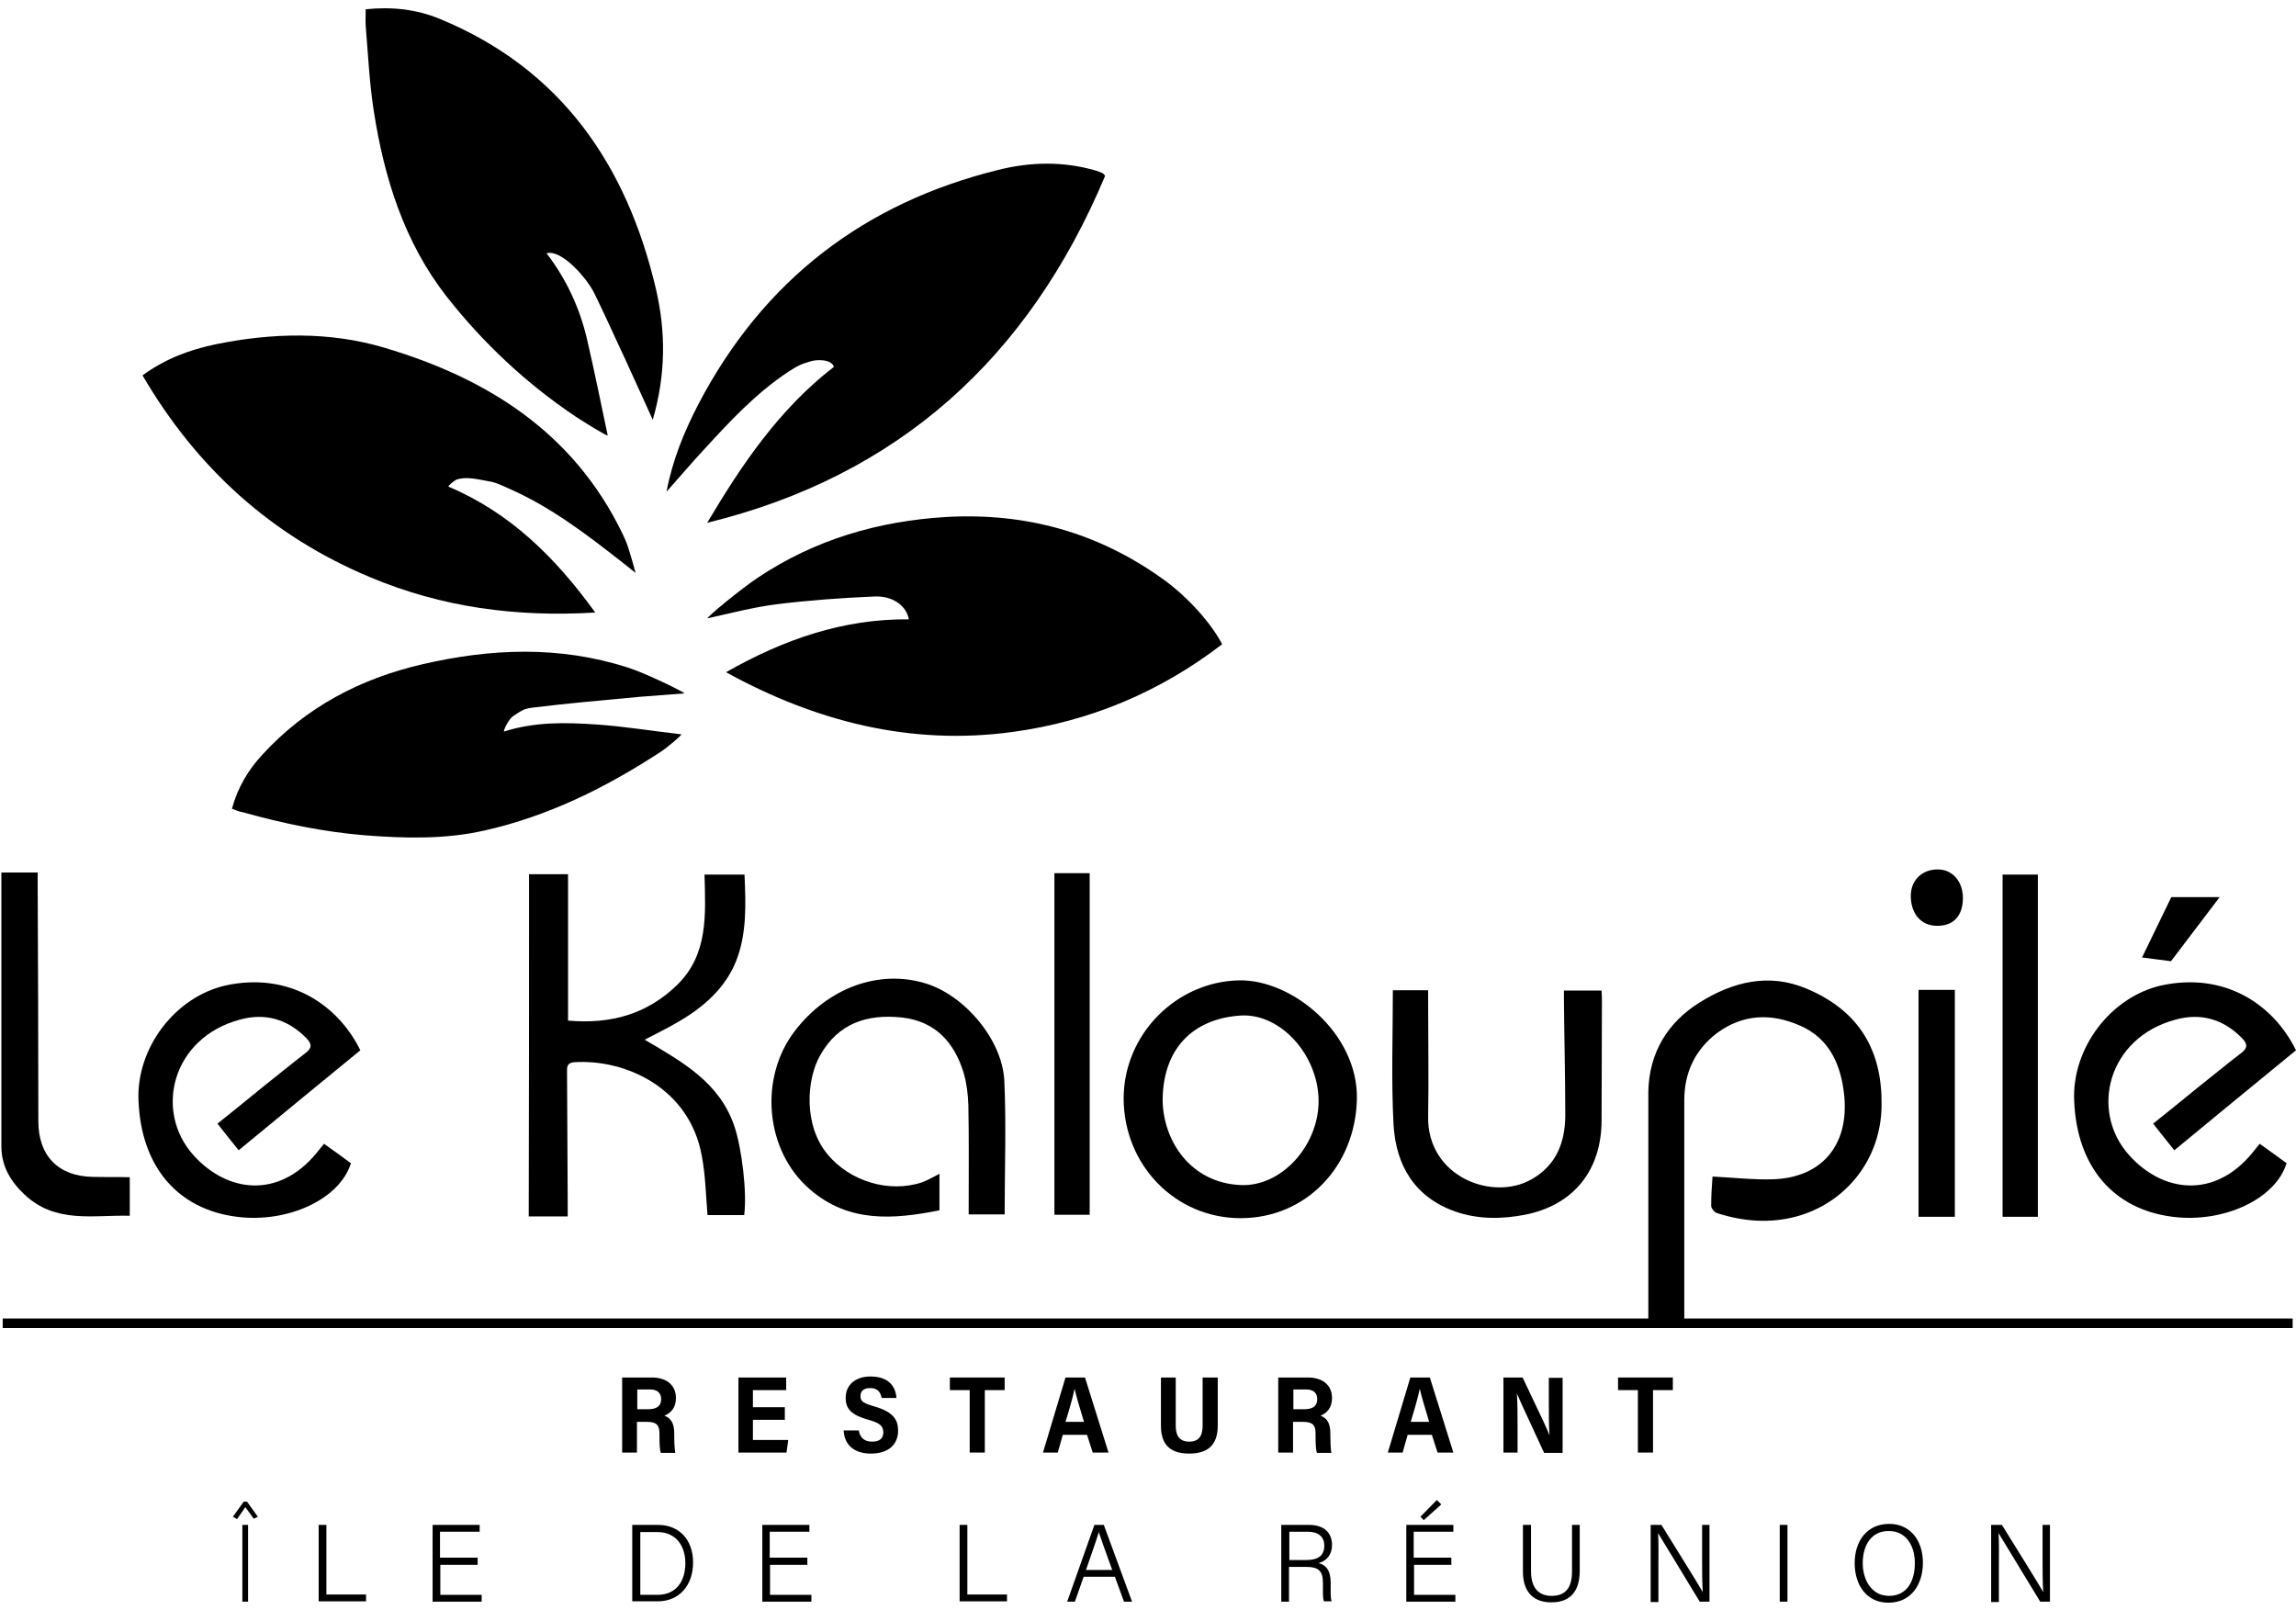 <?xml version="1.0" encoding="UTF-8"?>
<svg xmlns="http://www.w3.org/2000/svg" width="154" height="108" viewBox="0 0 154 108" fill="none">
  <path d="M30.075 32.638C34.2 34.377 37.244 37.375 39.926 41.083C34.629 41.403 29.624 40.739 24.799 38.703C18.239 35.956 13.212 31.425 9.56 25.177C11.093 24.056 12.716 23.461 14.452 23.095C18.239 22.317 22.117 22.225 25.791 23.324C32.645 25.36 38.461 28.976 41.752 35.796C41.933 36.162 42.091 36.551 42.203 36.94C42.339 37.352 42.451 37.787 42.632 38.428C42.248 38.13 42.023 37.947 41.798 37.764C39.408 35.888 36.996 34.034 34.2 32.798C33.321 32.409 33.321 32.363 32.374 32.203C31.968 32.135 31.179 31.951 30.593 32.18C30.435 32.272 30.097 32.524 30.075 32.638Z" fill="black"></path>
  <path d="M50.861 38.725C54.671 36.185 58.909 34.949 63.463 34.675C68.806 34.377 73.63 35.705 78.004 38.84C79.695 40.053 81.25 41.815 81.972 43.211C77.801 46.415 73.112 48.383 67.927 49.092C61.073 50.031 54.693 48.383 48.696 45.087C52.551 42.891 56.564 41.495 60.96 41.54C60.803 40.648 59.901 39.961 58.684 40.007C56.474 40.099 54.265 40.259 52.056 40.533C50.59 40.716 48.899 41.151 47.456 41.472C47.389 41.403 49.711 39.481 50.861 38.725Z" fill="black"></path>
  <path d="M43.782 28.152C42.948 26.345 42.226 24.697 41.46 23.072C40.716 21.47 40.626 21.241 39.859 19.662C39.363 18.655 37.672 16.71 36.658 16.985C37.988 18.724 38.867 20.623 39.363 22.706C39.837 24.743 40.333 27.169 40.761 29.205C40.693 29.251 39.205 28.336 38.619 27.947C35.305 25.727 32.397 23.003 29.94 19.868C27.122 16.252 25.769 11.95 25.07 7.442C24.777 5.565 24.687 3.643 24.529 1.743C24.506 1.377 24.529 1.011 24.529 0.622C26.288 0.439 27.933 0.622 29.489 1.263C37.605 4.604 42.046 11.034 44.007 19.433C44.661 22.271 44.661 25.132 43.782 28.152Z" fill="black"></path>
  <path d="M74.126 11.79C69.009 23.987 60.261 31.929 47.434 35.064C49.756 31.151 52.281 27.42 55.933 24.605C55.775 24.079 54.783 24.102 54.355 24.239C53.656 24.445 53.498 24.537 52.89 24.926C50.703 26.367 48.922 28.29 47.163 30.212C46.352 31.082 45.585 31.997 44.706 32.981C45.112 30.83 45.901 28.931 46.848 27.1C51.199 18.793 57.962 13.62 66.934 11.401C69.121 10.851 71.331 10.806 73.517 11.446C73.653 11.492 73.788 11.538 73.923 11.607C73.968 11.607 74.013 11.652 74.126 11.79Z" fill="black"></path>
  <path d="M15.557 54.242C15.94 52.823 16.662 51.61 17.631 50.58C20.539 47.422 24.169 45.522 28.294 44.561C32.916 43.486 37.515 43.302 42.092 44.767C43.331 45.156 45.924 46.438 45.901 46.506C45 46.575 43.827 46.666 42.926 46.735C40.491 46.964 38.079 47.17 35.666 47.468C35.103 47.536 34.9 47.719 34.404 48.04C34.201 48.177 33.84 48.749 33.795 49.069C35.869 48.406 37.921 48.452 39.95 48.589C41.776 48.703 43.873 49.047 45.699 49.253C45.721 49.321 44.752 50.145 44.323 50.42C40.649 52.823 36.771 54.745 32.488 55.706C29.85 56.301 27.167 56.233 24.485 56.026C21.689 55.798 18.961 55.226 16.256 54.47C16.031 54.447 15.805 54.333 15.557 54.242Z" fill="black"></path>
  <path d="M35.485 58.636C36.297 58.636 37.109 58.636 38.1 58.636C38.1 61.885 38.1 65.135 38.1 68.453C40.986 68.705 43.398 68.018 45.405 66.073C47.524 64.013 47.321 61.336 47.254 58.658C48.155 58.658 49.012 58.658 49.936 58.658C50.026 60.627 50.094 62.595 49.395 64.403C48.674 66.256 47.208 67.538 45.518 68.522C44.819 68.934 44.075 69.3 43.241 69.735C45.766 71.222 48.268 72.595 49.26 75.547C49.756 77.012 50.117 80.01 49.914 81.498C49.08 81.498 48.223 81.498 47.456 81.498C47.344 80.17 47.321 78.843 47.073 77.538C46.261 72.962 41.933 71.016 38.506 71.245C37.988 71.291 38.033 71.611 38.033 71.955C38.056 74.861 38.056 77.745 38.078 80.651C38.078 80.948 38.078 81.223 38.078 81.589C37.176 81.589 36.387 81.589 35.463 81.589C35.485 73.946 35.485 66.325 35.485 58.636Z" fill="black"></path>
  <path d="M63.012 78.729C63.012 79.552 63.012 80.331 63.012 81.177C59.923 81.795 56.925 82.024 54.333 79.781C51.312 77.195 50.883 72.298 53.318 69.14C55.527 66.256 58.954 64.998 62.088 65.959C64.703 66.76 67.228 69.735 67.363 72.481C67.498 75.433 67.385 78.408 67.385 81.452C66.687 81.452 65.875 81.452 64.973 81.452C64.973 81.2 64.973 80.948 64.973 80.674C64.973 78.5 64.996 76.303 64.951 74.129C64.928 73.396 64.838 72.664 64.635 71.955C64.004 69.895 62.719 68.499 60.51 68.247C58.188 67.996 56.226 68.613 55.009 70.787C54.084 72.412 53.882 75.502 55.527 77.447C57.015 79.232 59.63 80.033 61.84 79.301C62.223 79.163 62.561 78.957 63.012 78.729Z" fill="black"></path>
  <path d="M24.169 70.444C21.486 72.641 18.781 74.861 16.008 77.15C15.534 76.555 15.083 76.005 14.587 75.364C15.557 74.586 16.526 73.808 17.473 73.03C18.488 72.229 19.48 71.405 20.494 70.627C20.945 70.284 20.922 70.009 20.539 69.62C19.277 68.339 17.766 67.927 16.098 68.385C11.544 69.597 10.304 74.518 12.987 77.493C15.264 80.01 18.69 80.399 21.215 77.355C21.373 77.15 21.553 76.944 21.734 76.715C22.343 77.15 22.951 77.584 23.537 78.019C22.794 80.422 19.322 82.047 15.895 81.612C11.905 81.109 9.47 78.248 9.29 73.831C9.132 70.307 11.724 66.874 15.129 66.096C19.344 65.181 22.636 67.332 24.169 70.444Z" fill="black"></path>
  <path d="M154 70.444C151.317 72.641 148.612 74.861 145.839 77.15C145.366 76.555 144.915 76.005 144.419 75.364C145.388 74.586 146.358 73.808 147.305 73.03C148.319 72.229 149.311 71.405 150.326 70.627C150.776 70.284 150.754 70.009 150.371 69.62C149.108 68.339 147.598 67.927 145.929 68.385C141.376 69.597 140.136 74.518 142.818 77.493C145.095 80.01 148.522 80.399 151.047 77.355C151.205 77.15 151.385 76.944 151.565 76.715C152.174 77.15 152.783 77.584 153.369 78.019C152.625 80.422 149.153 82.047 145.727 81.612C141.736 81.109 139.301 78.248 139.121 73.831C138.963 70.307 141.556 66.874 144.96 66.096C149.198 65.181 152.467 67.332 154 70.444Z" fill="black"></path>
  <path d="M83.212 81.704C78.838 81.704 75.389 78.156 75.366 73.694C75.366 69.368 78.906 65.821 83.144 65.753C86.661 65.707 91.079 69.277 91.012 73.694C90.922 78.225 87.608 81.704 83.212 81.704ZM77.981 73.763C78.004 76.486 79.83 79.346 83.234 79.484C85.962 79.598 88.442 76.829 88.442 73.854C88.442 70.833 85.962 67.995 83.279 68.11C80.348 68.27 78.026 70.009 77.981 73.763Z" fill="black"></path>
  <path d="M93.423 66.416C94.212 66.416 94.956 66.416 95.79 66.416C95.79 66.691 95.79 66.966 95.79 67.217C95.79 69.758 95.835 72.321 95.79 74.861C95.7 78.912 100.096 80.605 102.734 79.095C104.38 78.156 104.966 76.646 104.988 74.861C104.988 72.252 104.921 69.666 104.898 67.057C104.898 66.874 104.898 66.668 104.898 66.439C105.755 66.439 106.566 66.439 107.423 66.439C107.446 66.714 107.446 66.966 107.446 67.24C107.446 69.895 107.423 72.527 107.423 75.181C107.401 78.523 105.529 80.834 102.283 81.475C100.728 81.772 99.172 81.795 97.639 81.269C94.889 80.308 93.626 78.179 93.468 75.41C93.311 72.458 93.423 69.483 93.423 66.416Z" fill="black"></path>
  <path d="M136.686 81.612C135.919 81.612 135.176 81.612 134.319 81.612C134.319 73.969 134.319 66.325 134.319 58.658C135.063 58.658 135.852 58.658 136.686 58.658C136.686 66.279 136.686 73.9 136.686 81.612Z" fill="black"></path>
  <path d="M70.722 81.475C70.722 73.854 70.722 66.256 70.722 58.567C71.06 58.567 71.444 58.567 71.827 58.567C72.21 58.567 72.593 58.567 73.089 58.567C73.089 66.233 73.089 73.808 73.089 81.475C72.345 81.475 71.579 81.475 70.722 81.475Z" fill="black"></path>
  <path d="M131.658 60.283C131.636 61.473 130.982 62.137 129.855 62.091C128.818 62.068 128.142 61.244 128.164 60.031C128.187 59.025 128.931 58.315 129.945 58.315C130.96 58.292 131.681 59.139 131.658 60.283Z" fill="black"></path>
  <path d="M42.722 95.343V97.425H41.73V92.391H43.736C44.661 92.391 45.337 92.871 45.337 93.764C45.337 94.45 44.976 94.771 44.571 94.954C45.066 95.137 45.224 95.549 45.224 96.167V96.304C45.224 96.762 45.247 97.174 45.292 97.448H44.323C44.255 97.242 44.232 96.899 44.232 96.281V96.144C44.232 95.572 44.029 95.366 43.376 95.366H42.722V95.343ZM42.722 94.519H43.466C43.939 94.519 44.345 94.382 44.345 93.832C44.345 93.375 44.007 93.192 43.624 93.192H42.745V94.519H42.722Z" fill="black"></path>
  <path d="M52.641 95.228H50.5V96.579H52.867L52.754 97.425H49.53V92.391H52.731V93.237H50.5V94.382H52.641V95.228Z" fill="black"></path>
  <path d="M57.601 95.938C57.669 96.396 57.962 96.693 58.481 96.693C59.044 96.693 59.247 96.442 59.247 96.075C59.247 95.618 58.977 95.435 58.255 95.229C57.105 94.908 56.722 94.496 56.722 93.764C56.722 92.826 57.444 92.322 58.39 92.322C59.563 92.322 60.081 92.963 60.126 93.764H59.134C59.067 93.398 58.886 93.1 58.368 93.1C57.917 93.1 57.714 93.306 57.714 93.65C57.714 94.016 57.962 94.13 58.661 94.336C59.923 94.702 60.239 95.229 60.239 95.961C60.239 96.785 59.698 97.494 58.413 97.494C57.331 97.494 56.632 96.945 56.587 95.938H57.601Z" fill="black"></path>
  <path d="M65.04 93.237H63.71V92.391H67.385V93.237H66.055V97.425H65.04V93.237Z" fill="black"></path>
  <path d="M71.286 96.235L70.948 97.425H69.956C70.023 97.219 71.398 92.597 71.466 92.391H72.774L74.352 97.425H73.292L72.909 96.235H71.286ZM72.706 95.366C72.39 94.336 72.187 93.626 72.075 93.146C71.962 93.695 71.737 94.496 71.466 95.366H72.706Z" fill="black"></path>
  <path d="M78.86 92.391V95.595C78.86 96.167 79.018 96.693 79.762 96.693C80.506 96.693 80.664 96.19 80.664 95.595V92.391H81.678V95.618C81.678 96.67 81.25 97.494 79.762 97.494C78.296 97.494 77.868 96.693 77.868 95.618V92.391H78.86Z" fill="black"></path>
  <path d="M86.728 95.343V97.425H85.736V92.391H87.743C88.667 92.391 89.343 92.871 89.343 93.764C89.343 94.45 88.983 94.771 88.577 94.954C89.073 95.137 89.231 95.549 89.231 96.167V96.304C89.231 96.762 89.253 97.174 89.298 97.448H88.329C88.261 97.242 88.239 96.899 88.239 96.281V96.144C88.239 95.572 88.036 95.366 87.382 95.366H86.728V95.343ZM86.728 94.519H87.472C87.946 94.519 88.351 94.382 88.351 93.832C88.351 93.375 88.013 93.192 87.63 93.192H86.751V94.519H86.728Z" fill="black"></path>
  <path d="M94.416 96.235L94.078 97.425H93.086C93.154 97.219 94.529 92.597 94.596 92.391H95.904L97.482 97.425H96.422L96.039 96.235H94.416ZM95.859 95.366C95.543 94.336 95.34 93.626 95.228 93.146C95.115 93.695 94.889 94.496 94.619 95.366H95.859Z" fill="black"></path>
  <path d="M100.841 97.425V92.391H102.126C103.591 95.457 103.817 95.961 103.907 96.213H103.929C103.884 95.618 103.884 94.794 103.884 93.97V92.413H104.809V97.448H103.569C101.991 94.061 101.833 93.672 101.743 93.466C101.788 94.107 101.788 94.977 101.788 95.869V97.425H100.841Z" fill="black"></path>
  <path d="M109.858 93.237H108.528V92.391H112.203V93.237H110.873V97.425H109.858V93.237Z" fill="black"></path>
  <path d="M16.639 102.277V107.426H16.256V102.277H16.639Z" fill="black"></path>
  <path d="M21.373 102.277H21.892V106.946H24.552V107.403H21.373V102.277Z" fill="black"></path>
  <path d="M32.059 104.955H29.534V106.968H32.307V107.426H29.016V102.277H32.172V102.735H29.512V104.474H32.036V104.955H32.059Z" fill="black"></path>
  <path d="M42.429 102.277H44.143C45.54 102.277 46.487 103.261 46.487 104.794C46.487 106.328 45.563 107.403 44.12 107.403H42.407V102.277H42.429ZM42.948 106.968H44.097C45.36 106.968 45.969 106.053 45.969 104.84C45.969 103.765 45.405 102.758 44.097 102.758H42.948V106.968Z" fill="black"></path>
  <path d="M54.174 104.955H51.649V106.968H54.422V107.426H51.131V102.277H54.287V102.735H51.627V104.474H54.152V104.955H54.174Z" fill="black"></path>
  <path d="M64.365 102.277H64.883V106.946H67.543V107.403H64.365V102.277Z" fill="black"></path>
  <path d="M72.683 105.756L72.097 107.426H71.579L73.405 102.277H74.036L75.93 107.426H75.389L74.78 105.756H72.683ZM74.6 105.298C74.081 103.856 73.811 103.124 73.698 102.758C73.585 103.17 73.269 104.062 72.841 105.298H74.6Z" fill="black"></path>
  <path d="M86.457 105.092V107.426H85.939V102.277H87.81C88.825 102.277 89.343 102.826 89.343 103.627C89.343 104.291 88.96 104.703 88.441 104.84C88.915 104.955 89.253 105.298 89.253 106.167V106.373C89.253 106.74 89.23 107.197 89.321 107.403H88.802C88.712 107.174 88.734 106.785 88.734 106.328V106.213C88.734 105.412 88.509 105.092 87.585 105.092H86.457ZM86.457 104.634H87.607C88.441 104.634 88.825 104.314 88.825 103.673C88.825 103.078 88.441 102.735 87.72 102.735H86.48V104.634H86.457Z" fill="black"></path>
  <path d="M97.369 104.955H94.844V106.968H97.617V107.426H94.326V102.277H97.482V102.735H94.822V104.474H97.347V104.955H97.369Z" fill="black"></path>
  <path d="M102.69 102.277V105.389C102.69 106.694 103.388 107.037 104.065 107.037C104.854 107.037 105.44 106.671 105.44 105.389V102.277H105.958V105.344C105.958 106.968 105.102 107.472 104.042 107.472C103.028 107.472 102.148 106.946 102.148 105.412V102.277H102.69Z" fill="black"></path>
  <path d="M110.715 107.426V102.277H111.437C112.181 103.49 113.894 106.213 114.21 106.785C114.165 106.076 114.165 105.298 114.165 104.451V102.277H114.661V107.426H114.007C113.308 106.259 111.549 103.398 111.211 102.826C111.256 103.467 111.234 104.268 111.234 105.206V107.449H110.715V107.426Z" fill="black"></path>
  <path d="M119.891 102.277V107.426H119.373V102.277H119.891Z" fill="black"></path>
  <path d="M128.976 104.818C128.976 106.214 128.232 107.495 126.654 107.495C125.211 107.495 124.399 106.328 124.399 104.84C124.399 103.376 125.211 102.209 126.721 102.209C128.119 102.209 128.976 103.307 128.976 104.818ZM124.94 104.84C124.94 105.985 125.549 107.037 126.699 107.037C127.939 107.037 128.435 106.008 128.435 104.84C128.435 103.673 127.849 102.689 126.699 102.689C125.482 102.666 124.94 103.696 124.94 104.84Z" fill="black"></path>
  <path d="M133.552 107.426V102.277H134.274C135.018 103.49 136.731 106.213 137.047 106.785C137.001 106.076 137.001 105.298 137.001 104.451V102.277H137.497V107.426H136.844C136.145 106.259 134.386 103.398 134.048 102.826C134.093 103.467 134.071 104.268 134.071 105.206V107.449H133.552V107.426Z" fill="black"></path>
  <path d="M17.292 101.728L17.022 101.865L16.458 101.087L15.895 101.888L15.624 101.728L16.345 100.721H16.571L17.292 101.728Z" fill="black"></path>
  <path d="M95.272 101.728L96.377 100.607L96.67 100.904L95.497 101.957L95.272 101.728Z" fill="black"></path>
  <path d="M143.674 64.219L145.636 60.169H148.882L145.613 64.471L143.674 64.219Z" fill="black"></path>
  <path d="M153.775 88.432H0.182V89.073H153.775V88.432Z" fill="black"></path>
  <path d="M121.154 66.302C118.651 65.249 116.239 65.844 114.03 67.217C111.843 68.568 110.603 70.627 110.558 73.236C110.558 73.556 110.558 73.877 110.558 88.592H112.97V73.785C112.97 71.955 113.692 70.398 115.18 69.277C116.938 67.995 118.832 67.95 120.748 68.796C122.732 69.666 123.498 71.451 123.701 73.511C124.017 76.806 122.191 78.98 118.945 79.095C117.614 79.141 116.262 78.98 114.864 78.912C114.819 79.529 114.774 80.193 114.774 80.88C114.774 81.04 114.999 81.315 115.157 81.36C116.916 81.933 118.719 82.07 120.5 81.589C123.837 80.674 126.181 77.722 126.204 74.129C126.249 70.513 124.761 67.812 121.154 66.302Z" fill="black"></path>
  <path d="M6.201 78.934C3.902 78.889 2.572 77.516 2.572 75.204C2.572 69.918 2.549 64.608 2.527 59.322C2.527 59.276 2.527 59.253 2.527 59.208C2.527 58.979 2.527 58.75 2.527 58.521C1.67 58.521 0.881 58.521 0.092 58.521V76.898V76.943C0.114 78.248 0.723 79.255 1.647 80.124C3.744 82.093 6.269 81.475 8.704 81.543C8.704 80.628 8.704 79.804 8.704 78.957C7.824 78.934 7.013 78.957 6.201 78.934Z" fill="black"></path>
  <path d="M131.05 66.394C130.825 66.394 130.622 66.394 130.419 66.394H129.269C129.066 66.394 128.886 66.394 128.683 66.394C128.683 71.497 128.683 76.532 128.683 81.612H131.118V66.394H131.05Z" fill="black"></path>
</svg>
